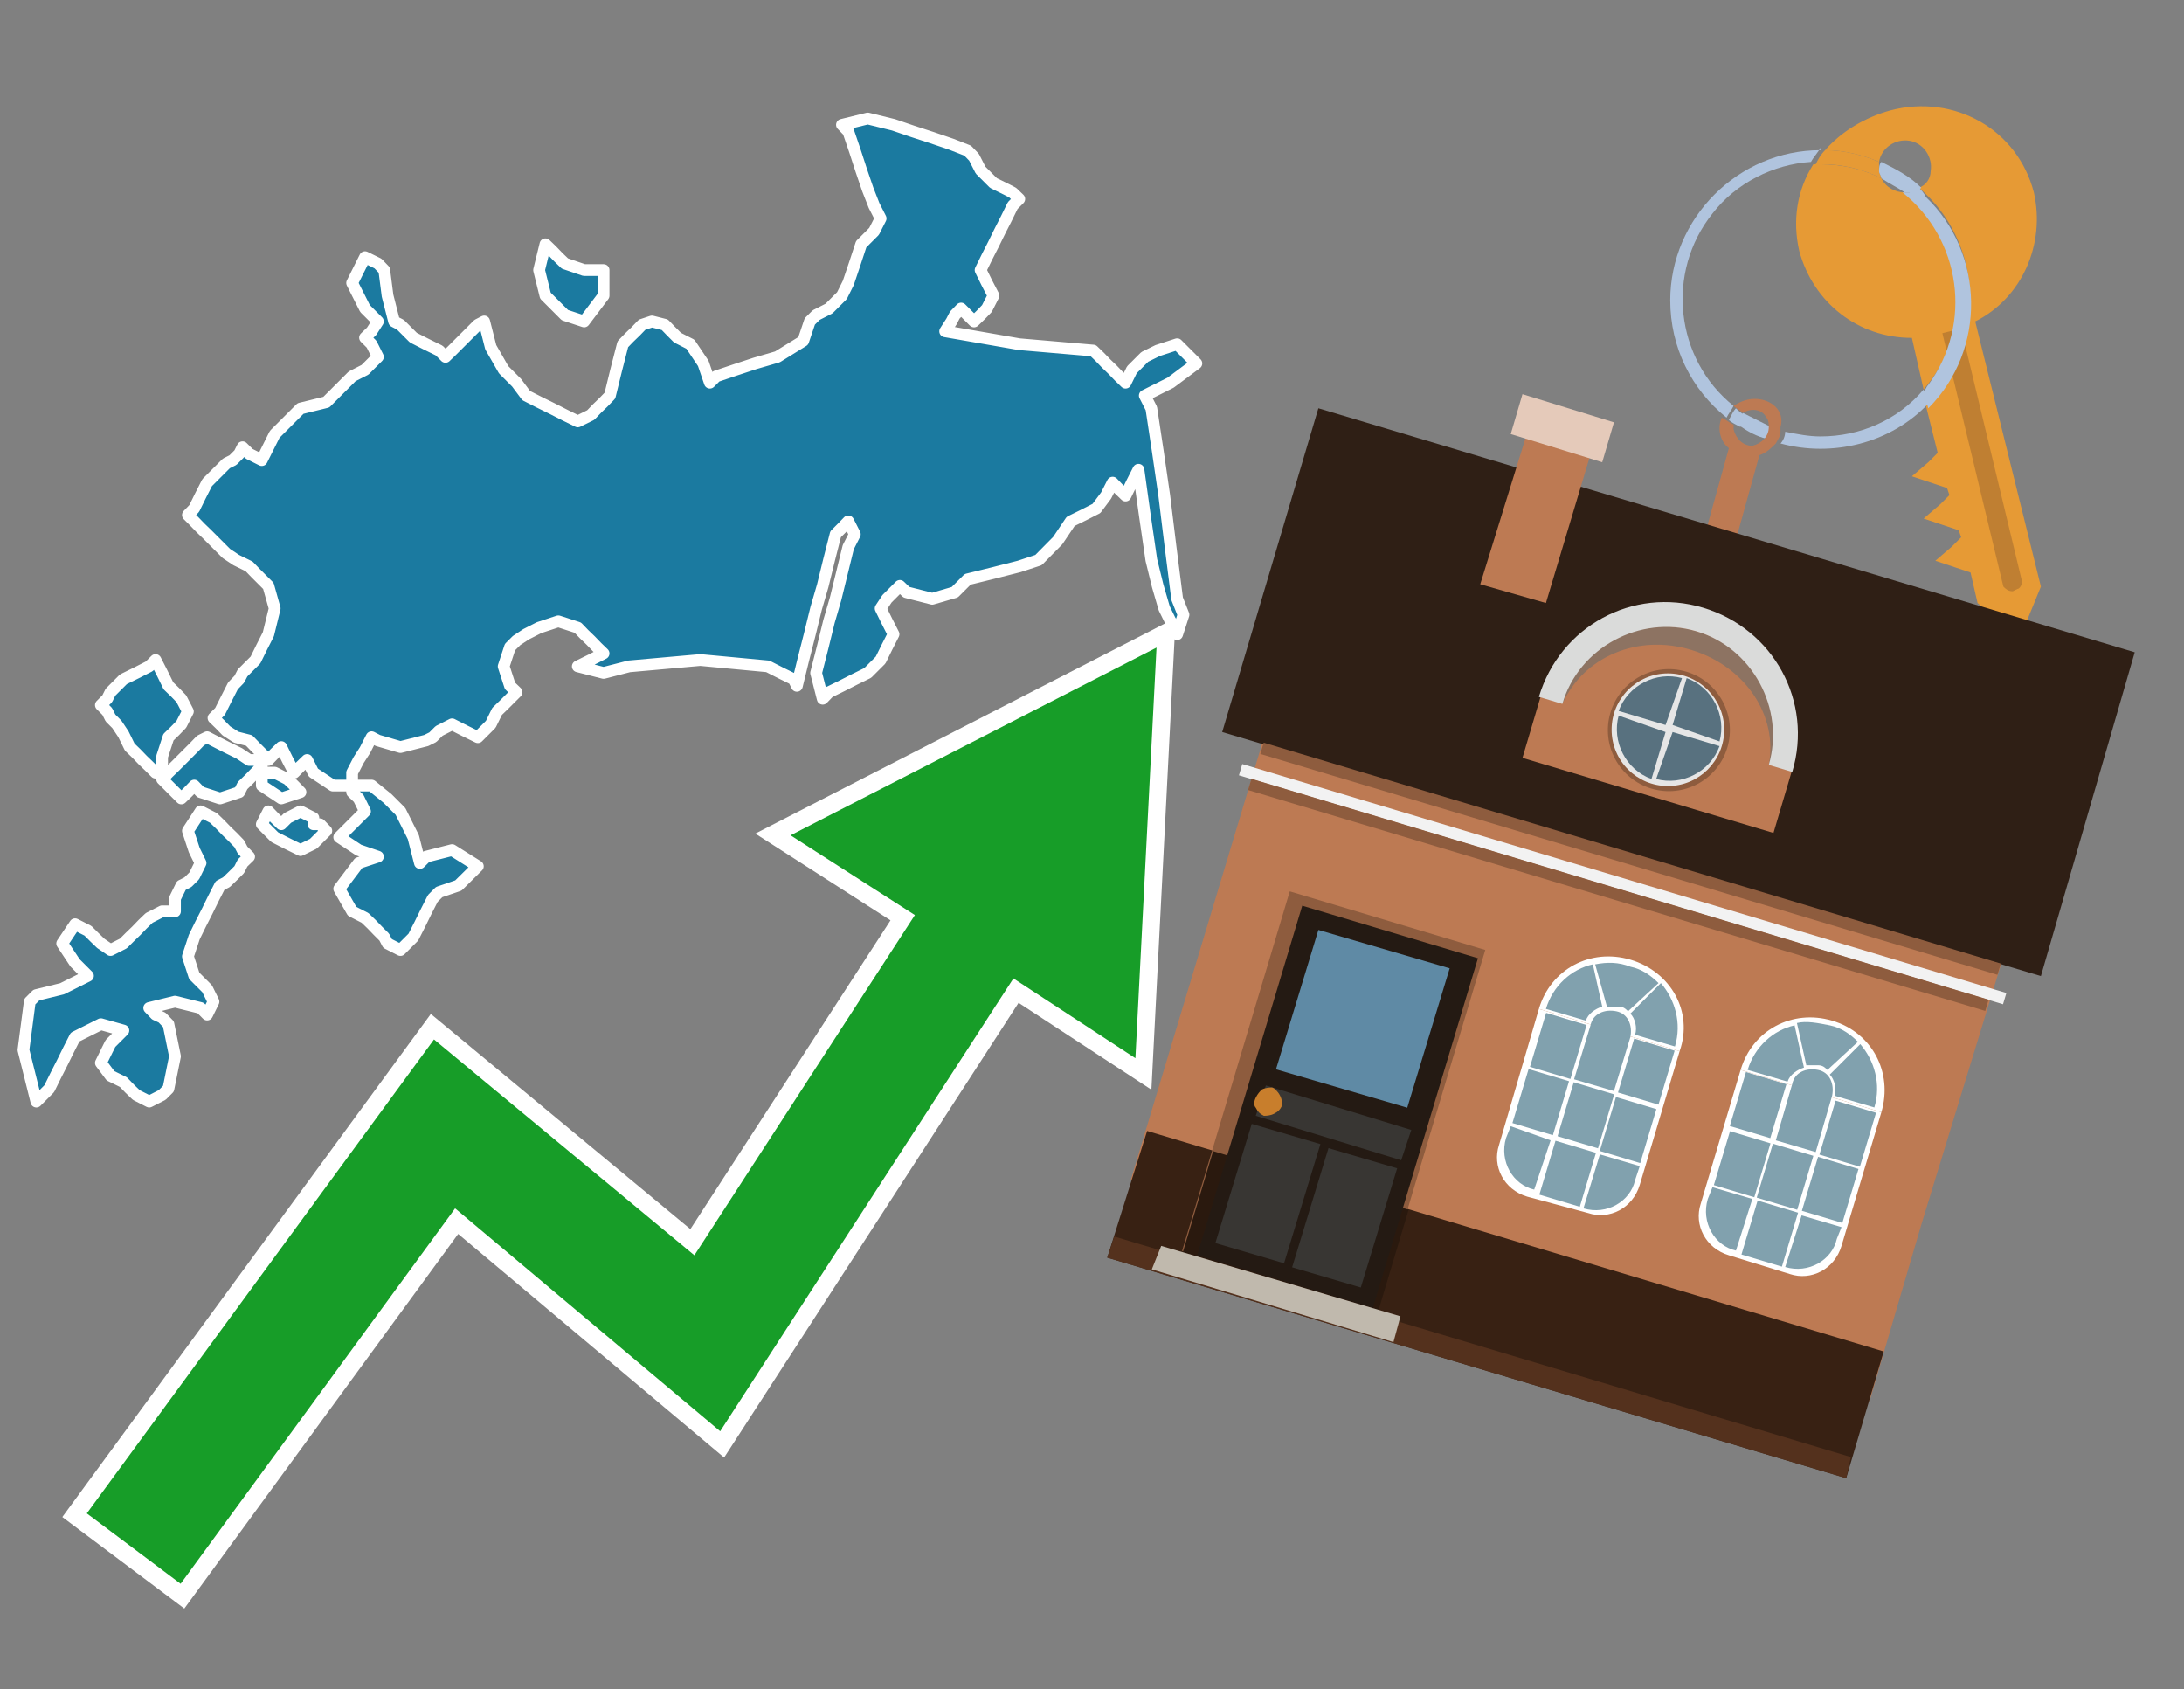 <?xml version="1.0" encoding="utf-8"?>
<!-- Generator: Adobe Illustrator 26.0.3, SVG Export Plug-In . SVG Version: 6.00 Build 0)  -->
<svg version="1.1" id="Text" xmlns="http://www.w3.org/2000/svg" xmlns:xlink="http://www.w3.org/1999/xlink" x="0px" y="0px"
	 width="93.1px" height="72px" viewBox="0 0 93.1 72" style="enable-background:new 0 0 93.1 72;" xml:space="preserve">
<rect x="0" y="0" width="93.1" height="72" fill="#808080" stroke="none"/>
<style type="text/css">
	.st0{fill:#1B7AA0;stroke:#FFFFFF;stroke-width:0.5;stroke-linejoin:round;}
	.st1{fill:none;stroke:#FFFFFF;stroke-width:1.5;stroke-miterlimit:10;}
	.st2{fill:#179D28;}
	.st3{fill:#E69A35;}
	.st4{fill:#B0C4DE;}
	.st5{fill:#BD7A53;}
	.st6{fill:#BF7F32;}
	.st7{fill-rule:evenodd;clip-rule:evenodd;fill:#2F1F15;}
	.st8{fill-rule:evenodd;clip-rule:evenodd;fill:#BD7A53;}
	.st9{fill-rule:evenodd;clip-rule:evenodd;fill:#382113;}
	.st10{fill-rule:evenodd;clip-rule:evenodd;fill:#54311D;}
	.st11{fill-rule:evenodd;clip-rule:evenodd;fill:#F2F2F2;}
	.st12{fill-rule:evenodd;clip-rule:evenodd;fill:#8E5C3E;}
	.st13{fill-rule:evenodd;clip-rule:evenodd;fill:#E5CABA;}
	.st14{fill-rule:evenodd;clip-rule:evenodd;fill:#2A190E;}
	.st15{fill:#241A13;}
	.st16{fill:#5F8AA5;}
	.st17{fill:#383633;}
	.st18{fill:#C87E2C;}
	.st19{fill-rule:evenodd;clip-rule:evenodd;fill:#C0B9AD;}
	.st20{fill-rule:evenodd;clip-rule:evenodd;fill:#FFFFFF;}
	.st21{fill-rule:evenodd;clip-rule:evenodd;fill:#81A1AE;}
	.st22{fill-rule:evenodd;clip-rule:evenodd;fill:#E6E6E6;}
	.st23{fill:#58717F;}
	.st24{opacity:0.6;fill-rule:evenodd;clip-rule:evenodd;fill:#6D6E6D;}
	.st25{fill:#DADBDA;}
</style>
<path class="st0" d="M7.46,38.29L7.73,37.74L8.01,37.6L8.28,37.33L8.55,36.78L8.28,36.23L8.01,35.41L8.55,34.58L9.1,34.86L9.38,35.13L9.65,35.41L9.93,35.68L10.2,35.96L10.34,36.23L10.62,36.51L10.34,36.78L10.2,37.06L9.93,37.33L9.65,37.6L9.38,37.74L9.1,38.29L8.83,38.84L8.55,39.39L8.28,39.94L8.01,40.76L8.28,41.59L8.55,41.86L8.83,42.14L9.1,42.69L8.83,43.24L8.55,42.96L7.46,42.69L6.36,42.96L6.63,43.24L6.91,43.37L7.18,43.65L7.46,45.02L7.18,46.4L6.91,46.67L6.36,46.95L5.81,46.67L5.53,46.4L5.26,46.12L4.71,45.85L4.3,45.3L4.57,44.75L4.71,44.47L4.98,44.2L5.26,43.92L4.3,43.65L3.2,44.2L2.92,44.75L2.65,45.3L2.37,45.85L2.1,46.4L1.55,46.95L1.0,44.75L1.27,42.69L1.55,42.41L2.65,42.14L3.75,41.59L3.2,41.04L2.65,40.21L3.2,39.39L3.75,39.67L4.02,39.94L4.3,40.21L4.71,40.49L5.26,40.21L5.53,39.94L5.81,39.67L6.08,39.39L6.36,39.12L6.91,38.84L7.46,38.84ZM6.63,32.93L6.36,32.66L6.08,32.39L5.81,32.11L5.53,31.84L5.26,31.29L4.98,30.87L4.71,30.6L4.57,30.32L4.3,30.05L4.57,29.78L4.71,29.5L4.98,29.23L5.26,28.95L5.81,28.68L6.36,28.4L6.63,28.13L6.91,28.68L7.18,29.23L7.46,29.5L7.73,29.78L8.01,30.32L7.73,30.87L7.46,31.15L7.18,31.42L6.91,32.25L6.91,32.93ZM11.16,32.66L10.89,32.93L10.62,33.21L10.34,33.48L10.2,33.76L9.38,34.03L8.55,33.76L8.28,33.48L8.01,33.76L7.73,34.03L7.46,33.76L7.18,33.48L6.91,33.21L7.18,32.93L7.46,32.66L7.73,32.39L8.01,32.11L8.28,31.84L8.55,31.56L8.83,31.42L9.1,31.56L9.65,31.84L10.2,32.11L10.62,32.39L11.16,32.39ZM13.64,35.13L13.91,35.41L13.64,35.68L13.36,35.96L12.81,36.23L12.26,35.96L11.71,35.68L11.16,35.13L11.44,34.58L11.71,34.86L11.99,35.13L12.26,34.86L12.81,34.58L13.36,34.86L13.36,35.13ZM11.71,32.93L12.26,33.21L12.54,33.48L12.81,33.76L11.99,34.03L11.16,33.48L11.16,32.93ZM15.84,33.48L16.52,34.03L17.07,34.58L17.62,35.68L17.9,36.78L18.17,36.51L19.27,36.23L20.37,36.92L19.54,37.74L18.72,38.02L18.45,38.29L18.17,38.84L17.9,39.39L17.62,39.94L17.07,40.49L16.52,40.21L16.38,39.94L16.11,39.67L15.84,39.39L15.56,39.12L15.01,38.84L14.46,37.88L15.29,36.78L16.11,36.51L15.29,36.23L14.46,35.68L15.01,35.13L15.56,34.58L15.29,34.03L15.01,33.76L15.01,33.48ZM25.73,12.6L24.9,13.7L24.08,13.43L23.8,13.15L23.53,12.88L23.25,12.6L22.98,11.51L23.25,10.41L23.53,10.68L23.8,10.96L24.08,11.23L24.9,11.51L25.73,11.51ZM14.19,33.48L13.36,32.93L13.09,32.39L12.81,32.66L12.54,32.93L12.26,32.39L11.99,31.84L11.71,32.11L11.44,32.39L11.16,32.11L10.89,31.84L10.62,31.56L10.07,31.42L9.65,31.15L9.38,30.87L9.1,30.6L9.38,30.32L9.65,29.78L9.93,29.23L10.2,28.95L10.34,28.68L10.62,28.4L10.89,28.13L11.16,27.58L11.44,27.03L11.71,25.93L11.44,24.97L11.16,24.69L10.89,24.42L10.62,24.14L10.07,23.87L9.65,23.59L9.38,23.32L9.1,23.04L8.83,22.77L8.55,22.5L8.28,22.22L8.01,21.95L8.28,21.67L8.55,21.12L8.83,20.57L9.1,20.3L9.38,20.02L9.65,19.75L9.93,19.61L10.2,19.34L10.34,19.06L10.62,19.34L11.16,19.61L11.71,18.51L12.81,17.41L13.91,17.14L14.19,16.86L14.46,16.59L14.74,16.31L15.01,16.04L15.56,15.76L16.11,15.21L15.84,14.67L15.56,14.39L15.84,14.12L16.11,13.7L15.56,13.15L15.01,12.06L15.56,10.96L16.11,11.23L16.38,11.51L16.52,12.6L16.8,13.7L17.07,13.84L17.35,14.12L17.62,14.39L18.17,14.67L18.72,14.94L18.99,15.21L19.27,14.94L19.54,14.67L19.82,14.39L20.09,14.12L20.37,13.84L20.64,13.7L20.92,14.8L21.47,15.76L22.02,16.31L22.43,16.86L22.98,17.14L23.53,17.41L24.08,17.69L24.63,17.96L25.18,17.69L25.45,17.41L25.73,17.14L26.0,16.86L26.27,15.76L26.55,14.67L26.82,14.39L27.1,14.12L27.37,13.84L27.79,13.7L28.34,13.84L28.61,14.12L28.88,14.39L29.43,14.67L29.98,15.49L30.26,16.31L30.53,16.04L31.36,15.76L32.18,15.49L33.14,15.21L34.24,14.53L34.52,13.7L34.79,13.43L35.34,13.15L35.89,12.6L36.16,12.06L36.44,11.23L36.71,10.41L36.99,10.13L37.26,9.86L37.54,9.31L37.26,8.76L36.99,8.07L36.71,7.25L36.44,6.42L36.16,5.6L35.89,5.32L36.99,5.05L38.09,5.32L38.91,5.6L39.74,5.87L40.56,6.15L41.25,6.42L41.52,6.7L41.8,7.25L42.35,7.8L42.9,8.07L43.17,8.21L43.45,8.48L43.17,8.76L42.9,9.31L42.62,9.86L42.35,10.41L42.07,10.96L41.8,11.51L42.07,12.06L42.35,12.6L42.07,13.15L41.8,13.43L41.52,13.7L41.25,13.43L40.97,13.15L40.7,13.43L40.56,13.7L40.29,14.12L43.45,14.67L46.6,14.94L46.88,15.21L47.15,15.49L47.43,15.76L47.7,16.04L47.98,16.31L48.25,15.76L48.8,15.21L49.35,14.94L50.18,14.67L51.0,15.49L49.9,16.31L48.8,16.86L49.08,17.41L49.35,19.2L49.63,21.12L49.9,23.32L50.18,25.52L50.45,26.2L50.18,27.03L49.9,26.48L49.63,25.93L49.35,24.97L49.08,23.87L48.8,21.95L48.53,20.02L48.25,20.57L47.98,21.12L47.7,20.85L47.43,20.57L47.15,21.12L46.74,21.67L46.19,21.95L45.64,22.22L45.09,23.04L44.27,23.87L43.45,24.14L42.35,24.42L41.25,24.69L40.97,24.97L40.7,25.24L39.74,25.52L38.64,25.24L38.36,24.97L38.09,25.24L37.81,25.52L37.54,25.93L37.81,26.48L38.09,27.03L37.81,27.58L37.54,28.13L36.99,28.68L36.44,28.95L35.89,29.23L35.34,29.5L35.07,29.78L34.79,28.68L35.07,27.58L35.34,26.48L35.62,25.52L35.89,24.42L36.16,23.32L36.44,22.77L36.16,22.22L35.89,22.5L35.62,22.77L35.34,23.87L35.07,24.97L34.79,25.93L34.52,27.03L34.24,28.13L33.97,29.23L33.83,28.95L33.28,28.68L32.73,28.4L29.85,28.13L26.82,28.4L25.73,28.68L24.63,28.4L25.18,28.13L25.73,27.85L25.45,27.58L25.18,27.3L24.9,27.03L24.63,26.75L23.8,26.48L22.98,26.75L22.43,27.03L22.02,27.3L21.74,27.58L21.47,28.4L21.74,29.23L22.02,29.5L21.74,29.78L21.47,30.05L21.19,30.32L20.92,30.87L20.37,31.42L19.82,31.15L19.27,30.87L18.72,31.15L18.45,31.42L18.17,31.56L17.07,31.84L16.11,31.56L15.84,31.42L15.56,31.97L15.29,32.39L15.01,32.93L15.01,33.48Z"/>
<polygon class="st1" points="49.3,27.6 33.7,35.6 39,39 29.6,53.5 18.5,44.3 3.7,64.5 7.7,67.5 19.4,51.5 30.7,61 43.2,41.7 
	48.4,45.1 "/>
<polygon class="st2" points="49.3,27.6 33.7,35.6 39,39 29.6,53.5 18.5,44.3 3.7,64.5 7.7,67.5 19.4,51.5 30.7,61 43.2,41.7 
	48.4,45.1 "/>
<path class="st3" d="M80.2,7.6c0-0.1-0.1-0.2-0.1-0.3c0-0.1,0-0.3,0-0.4c-0.7-0.3-1.5-0.5-2.3-0.5c-0.2,0.2-0.3,0.4-0.4,0.6
	c0.1,0,0.2,0,0.3,0C78.5,7,79.4,7.2,80.2,7.6z"/>
<path class="st4" d="M77.6,6.4c-3.5,0-6.4,2.9-6.4,6.4c0,2,0.9,3.8,2.4,5c0.1-0.2,0.2-0.3,0.3-0.5c-2.5-2-2.9-5.7-0.9-8.2
	c1-1.3,2.6-2.1,4.2-2.2c0.1-0.2,0.3-0.4,0.4-0.6V6.4z"/>
<path class="st3" d="M84.2,13.7c2-1,3-3.3,2.5-5.5C86,5.5,83.3,4,80.6,4.7c-1.1,0.3-2.1,0.9-2.8,1.7c0.8,0,1.6,0.2,2.3,0.5
	c0.1-0.6,0.7-1,1.3-0.9c0.6,0.1,1,0.7,0.9,1.3c0,0.3-0.2,0.6-0.5,0.7c2.7,2.3,2.9,6.4,0.6,9c-0.1,0.1-0.2,0.2-0.3,0.3l0.5,2
	l-0.4,0.4l-0.7,0.6l0.9,0.3l0.6,0.2l0.1,0.3l-0.4,0.4L82,22.1l0.9,0.3l0.6,0.2l0.1,0.3l-0.4,0.4l-0.7,0.6l0.9,0.3l0.6,0.2l0.3,1.3
	l1.8,1.5L87,25L84.2,13.7z"/>
<path class="st3" d="M81.2,8.2c-0.4,0-0.8-0.2-1-0.6C79.4,7.2,78.5,7,77.6,7c-0.1,0-0.2,0-0.3,0c-0.7,1.1-0.9,2.4-0.6,3.7
	c0.6,2.2,2.5,3.7,4.8,3.7l0.5,2.2c2.1-2.4,1.9-6.1-0.6-8.2C81.3,8.3,81.2,8.3,81.2,8.2z"/>
<path class="st4" d="M74.1,18.1c0.4,0.3,0.8,0.5,1.2,0.6c0.1-0.1,0.2-0.3,0.2-0.5l0,0c-0.4-0.2-0.8-0.4-1.2-0.6
	C74.2,17.8,74.1,17.9,74.1,18.1z"/>
<path class="st4" d="M74.4,17.7c-0.2-0.1-0.3-0.2-0.4-0.3c-0.1,0.1-0.2,0.3-0.3,0.5c0.1,0.1,0.3,0.2,0.5,0.3
	C74.1,17.9,74.2,17.8,74.4,17.7z"/>
<path class="st5" d="M74.8,17c-0.3,0-0.6,0.1-0.9,0.3c0.1,0.1,0.3,0.2,0.4,0.3c0.3-0.2,0.8-0.2,1,0.2c0.1,0.1,0.1,0.3,0.1,0.4l0,0
	c0,0.4-0.3,0.7-0.7,0.8c-0.4,0-0.7-0.3-0.8-0.7c0,0,0,0,0-0.1v-0.1c-0.2-0.1-0.3-0.2-0.5-0.3c-0.2,0.4-0.1,1,0.3,1.3l-1,3.6L74,23
	l1-3.6c0.3-0.1,0.5-0.3,0.7-0.5c0.1-0.2,0.2-0.3,0.2-0.5c0-0.1,0-0.1,0-0.2C76.1,17.5,75.5,17,74.8,17z"/>
<path class="st6" d="M86,25.1l-0.2,0.1c-0.2,0-0.3-0.1-0.4-0.2l0,0l-2.6-10.8l0.8-0.2l2.6,10.8C86.2,24.9,86.1,25.1,86,25.1L86,25.1
	z"/>
<path class="st4" d="M80.1,7.3c0,0.1,0.1,0.2,0.1,0.3c0.3,0.2,0.7,0.4,1,0.6c0.1,0,0.2,0,0.3,0c0.1,0,0.3-0.1,0.4-0.2
	c-0.5-0.5-1.1-0.8-1.7-1.1C80.1,7,80.1,7.2,80.1,7.3z"/>
<path class="st4" d="M77.6,18.6c-0.5,0-1-0.1-1.5-0.2c0,0.2-0.1,0.4-0.2,0.5c2.2,0.6,4.7,0,6.3-1.7L82,16.6
	C80.9,17.9,79.3,18.6,77.6,18.6z"/>
<path class="st4" d="M81.8,8c-0.1,0.1-0.2,0.1-0.4,0.2c-0.1,0-0.2,0-0.3,0c2.5,2,3,5.6,1.1,8.2c-0.1,0.1-0.1,0.2-0.2,0.3l0.2,0.7
	c2.5-2.5,2.4-6.6-0.1-9C82,8.2,81.9,8.1,81.8,8L81.8,8z"/>
<g>
	<polygon class="st7" points="87,41.6 52.1,31.2 56.2,17.4 91,27.8 87,41.6 	"/>
	<polygon class="st8" points="81.9,52.2 85.3,41.1 53.8,31.7 48.2,50.3 79.7,59.7 	"/>
	<polygon class="st9" points="78.7,63 80.3,57.6 48.9,48.2 47.2,53.6 78.7,63 	"/>
	<polygon class="st10" points="78.7,63 78.9,62.1 47.5,52.7 47.2,53.6 78.7,63 	"/>
	
		<rect x="52.1" y="37.4" transform="matrix(-0.958 -0.287 0.287 -0.958 124.563 93.583)" class="st11" width="34" height="0.5"/>
	
		<rect x="52.6" y="37.9" transform="matrix(-0.958 -0.287 0.287 -0.958 124.14 94.489)" class="st12" width="32.8" height="0.5"/>
	
		<rect x="53" y="36.4" transform="matrix(-0.958 -0.287 0.287 -0.958 125.475 91.628)" class="st12" width="32.8" height="0.5"/>
	<polygon class="st8" points="68,18.7 65.3,17.8 63.1,24.9 65.9,25.7 68,18.7 	"/>
	<polygon class="st13" points="68.8,18 64.9,16.8 64.4,18.5 68.3,19.7 68.8,18 	"/>
	<g>
		<rect x="52.5" y="38.9" transform="matrix(0.958 0.287 -0.287 0.958 15.849 -14.344)" class="st12" width="8.7" height="16"/>
		
			<rect x="50.9" y="50.2" transform="matrix(0.958 0.287 -0.287 0.958 17.358 -13.64)" class="st14" width="8.7" height="4.5"/>
		<g transform="matrix( 0.861, 0, 0, 0.861, 2148,666.7) ">
			<g>
				<g id="Symbol_9_0_Layer2_0_MEMBER_8_MEMBER_12_MEMBER_0_FILL_00000014599094976698332750000017450647480159288714_">
					<path class="st15" d="M-2430.3-729.5l8.7,2.6l-5.2,17.3l-8.7-2.6L-2430.3-729.5z"/>
				</g>
			</g>
		</g>
		<g transform="matrix( 0.861, 0, 0, 0.861, 2148,666.7) ">
			<g>
				<g id="Symbol_9_0_Layer2_0_MEMBER_8_MEMBER_12_MEMBER_1_MEMBER_1_FILL_00000044877452633822415250000012838657942505378697_">
					<path class="st16" d="M-2423-726.4l-2.1,6.9l-6.5-1.9l2.1-6.9L-2423-726.4z"/>
				</g>
			</g>
		</g>
		<g transform="matrix( 0.861, 0, 0, 0.861, 2148,666.7) ">
			<g>
				<g id="Symbol_9_0_Layer2_0_MEMBER_8_MEMBER_12_MEMBER_2_MEMBER_0_FILL_00000128454501898370036030000003861990524587710870_">
					<path class="st17" d="M-2430.8-711.6l1.8-5.9l3.4,1l-1.8,5.9L-2430.8-711.6z"/>
				</g>
			</g>
		</g>
		<g transform="matrix( 0.861, 0, 0, 0.861, 2148,666.7) ">
			<g>
				<g id="Symbol_9_0_Layer2_0_MEMBER_8_MEMBER_12_MEMBER_2_MEMBER_1_FILL_00000068665017512549111380000015570233324217231799_">
					<path class="st17" d="M-2434.6-712.8l1.8-5.9l3.4,1l-1.8,5.9L-2434.6-712.8z"/>
				</g>
			</g>
		</g>
		<g transform="matrix( 0.861, 0, 0, 0.861, 2148,666.7) ">
			<g>
				<g id="Symbol_9_0_Layer2_0_MEMBER_8_MEMBER_12_MEMBER_2_MEMBER_1_FILL_00000005225540449741130250000008347087072572673964_">
					<path class="st17" d="M-2432.6-719.1l0.5-1.5l7.2,2.2l-0.5,1.5L-2432.6-719.1z"/>
				</g>
			</g>
		</g>
		<g transform="matrix( 0.861, 0, 0, 0.861, 2148,666.7) ">
			<g>
				<g id="Symbol_9_0_Layer2_0_MEMBER_8_MEMBER_13_FILL_00000131350348810376896810000002969418600929340805_">
					<path class="st18" d="M-2432.6-720c0.1-0.2,0.2-0.3,0.3-0.4c0.2-0.1,0.4-0.1,0.5-0.1s0.3,0.2,0.4,0.4c0.1,0.2,0.1,0.3,0.1,0.5
						c-0.1,0.2-0.2,0.3-0.4,0.4c-0.2,0.1-0.4,0.1-0.5,0.1c-0.2-0.1-0.3-0.2-0.4-0.4C-2432.7-719.6-2432.7-719.8-2432.6-720z"/>
				</g>
			</g>
		</g>
		<polygon class="st19" points="59.4,57.2 59.7,56.1 49.5,53.1 49.1,54.1 59.4,57.2 		"/>
	</g>
	<g>
		<g>
			<path class="st20" d="M65.6,43l6,1.8l-1.7,5.7c-0.3,1-1.3,1.5-2.2,1.2L65.1,51c-1-0.3-1.5-1.3-1.2-2.2L65.6,43L65.6,43z"/>
		</g>
		<rect x="69" y="44.8" transform="matrix(0.287 -0.958 0.958 0.287 6.252 99.807)" class="st21" width="2.4" height="1.8"/>
		<rect x="65.2" y="43.7" transform="matrix(0.287 -0.958 0.958 0.287 4.643 95.388)" class="st21" width="2.4" height="1.8"/>
		<rect x="68.2" y="47.2" transform="matrix(0.287 -0.958 0.958 0.287 3.405 100.843)" class="st21" width="2.4" height="1.8"/>
		<rect x="66.4" y="46.7" transform="matrix(0.287 -0.958 0.958 0.287 2.601 98.633)" class="st21" width="2.4" height="1.8"/>
		<rect x="64.5" y="46.1" transform="matrix(0.287 -0.958 0.958 0.287 1.797 96.424)" class="st21" width="2.4" height="1.8"/>
		<path class="st21" d="M69.9,49.7l-1.7-0.5l-0.7,2.3l0,0c1,0.3,2-0.3,2.2-1.2L69.9,49.7z"/>
		<rect x="65.6" y="49.1" transform="matrix(0.287 -0.958 0.958 0.287 -0.245 99.669)" class="st21" width="2.4" height="1.8"/>
		<path class="st21" d="M66.1,48.6L64.4,48l-0.2,0.5c-0.3,1,0.3,2,1.2,2.2v0L66.1,48.6z"/>
		<path class="st20" d="M69.5,40.9c-1.7-0.5-3.4,0.4-3.9,2.1l6,1.8C72.2,43.1,71.2,41.4,69.5,40.9z"/>
		<path class="st21" d="M69.5,44.2C69.5,44.2,69.5,44.2,69.5,44.2c0.1-0.5-0.1-1-0.6-1.1c-0.5-0.1-1,0.1-1.1,0.6c0,0,0,0,0,0
			L67.1,46l1.7,0.5L69.5,44.2L69.5,44.2z"/>
		<path class="st21" d="M68.5,42.9c0.2,0,0.3,0,0.5,0c0.2,0,0.3,0.1,0.4,0.2l1.3-1.2c-0.3-0.3-0.7-0.6-1.2-0.7
			C69,41,68.5,41,68,41.1L68.5,42.9z"/>
		<path class="st21" d="M69.5,43.2c0.2,0.2,0.3,0.6,0.2,0.9l1.7,0.5c0.3-1,0-2-0.6-2.7L69.5,43.2z"/>
		<path class="st21" d="M67.6,43.5c0.1-0.3,0.4-0.5,0.7-0.6l-0.4-1.8c-0.9,0.2-1.7,0.9-2,1.9L67.6,43.5z"/>
	</g>
	<g>
		<g>
			<path class="st20" d="M74.2,45.6l6,1.8l-1.7,5.7c-0.3,1-1.3,1.5-2.2,1.2l-2.6-0.8c-1-0.3-1.5-1.3-1.2-2.2L74.2,45.6L74.2,45.6z"
				/>
		</g>
		<rect x="77.5" y="47.4" transform="matrix(0.287 -0.958 0.958 0.287 9.907 109.85)" class="st21" width="2.4" height="1.8"/>
		<rect x="73.8" y="46.2" transform="matrix(0.287 -0.958 0.958 0.287 8.299 105.431)" class="st21" width="2.4" height="1.8"/>
		<rect x="76.8" y="49.8" transform="matrix(0.287 -0.958 0.958 0.287 7.061 110.886)" class="st21" width="2.4" height="1.8"/>
		<rect x="74.9" y="49.2" transform="matrix(0.287 -0.958 0.958 0.287 6.257 108.677)" class="st21" width="2.4" height="1.8"/>
		<rect x="73" y="48.7" transform="matrix(0.287 -0.958 0.958 0.287 5.453 106.467)" class="st21" width="2.4" height="1.8"/>
		<path class="st21" d="M78.5,52.3l-1.7-0.5L76.1,54l0,0c1,0.3,2-0.3,2.2-1.2L78.5,52.3z"/>
		<rect x="74.2" y="51.7" transform="matrix(0.287 -0.958 0.958 0.287 3.411 109.713)" class="st21" width="2.4" height="1.8"/>
		<path class="st21" d="M74.7,51.1L73,50.6l-0.2,0.5c-0.3,1,0.3,2,1.2,2.2l0,0L74.7,51.1z"/>
		<path class="st20" d="M78.1,43.5c-1.7-0.5-3.4,0.4-3.9,2.1l6,1.8C80.7,45.7,79.8,44,78.1,43.5z"/>
		<path class="st21" d="M78.1,46.7C78.1,46.7,78.1,46.7,78.1,46.7c0.1-0.5-0.1-1-0.6-1.1c-0.5-0.1-1,0.1-1.1,0.6c0,0,0,0,0,0
			l-0.7,2.4l1.7,0.5L78.1,46.7L78.1,46.7z"/>
		<path class="st21" d="M77,45.4c0.2,0,0.3,0,0.5,0c0.2,0,0.3,0.1,0.4,0.2l1.3-1.2c-0.3-0.3-0.7-0.6-1.2-0.7c-0.5-0.1-1-0.2-1.4-0.1
			L77,45.4z"/>
		<path class="st21" d="M78,45.8c0.2,0.2,0.3,0.6,0.2,0.9l1.7,0.5c0.3-1,0-2-0.6-2.7L78,45.8z"/>
		<path class="st21" d="M76.2,46.1c0.1-0.3,0.4-0.5,0.7-0.6l-0.4-1.8c-0.9,0.2-1.7,0.9-2,1.9L76.2,46.1z"/>
	</g>
	<g>
		<path class="st8" d="M75.6,35.5l-10.7-3.2l0.8-2.7c0,0,3.3-4.3,6.8-3.3c3.6,1.1,3.9,6.5,3.9,6.5L75.6,35.5z"/>
		<g>
			<ellipse transform="matrix(0.287 -0.958 0.958 0.287 20.942 90.306)" class="st12" cx="71.1" cy="31.1" rx="2.6" ry="2.6"/>
			<circle class="st22" cx="71.1" cy="31.1" r="2.4"/>
			<g>
				<path class="st23" d="M69,30.5c-0.3,1.1,0.3,2.3,1.4,2.7l0.6-2L69,30.5z"/>
				<path class="st23" d="M71.7,28.9c-1.1-0.3-2.3,0.3-2.7,1.4l2,0.6L71.7,28.9z"/>
				<path class="st23" d="M70.6,33.2c1.1,0.3,2.3-0.3,2.7-1.4l-2-0.6L70.6,33.2z"/>
				<path class="st23" d="M73.3,31.6c0.3-1.1-0.3-2.3-1.4-2.7l-0.6,2L73.3,31.6z"/>
			</g>
		</g>
		<path class="st24" d="M72.1,27.7c2.3,0.7,3.7,2.8,3.3,4.9c0.1-0.1,0.1-0.3,0.1-0.4c0.7-2.2-0.8-4.6-3.2-5.3
			c-2.4-0.7-4.9,0.5-5.6,2.7c0,0.1-0.1,0.3-0.1,0.4C67.5,28,69.8,27,72.1,27.7z"/>
		<g>
			<path class="st25" d="M72.6,25.9c-3-0.9-6.1,0.8-7,3.8l1,0.3c0.7-2.4,3.3-3.8,5.7-3.1c2.4,0.7,3.8,3.3,3.1,5.7l1,0.3
				C77.3,29.9,75.6,26.8,72.6,25.9z"/>
		</g>
	</g>
</g>
</svg>
